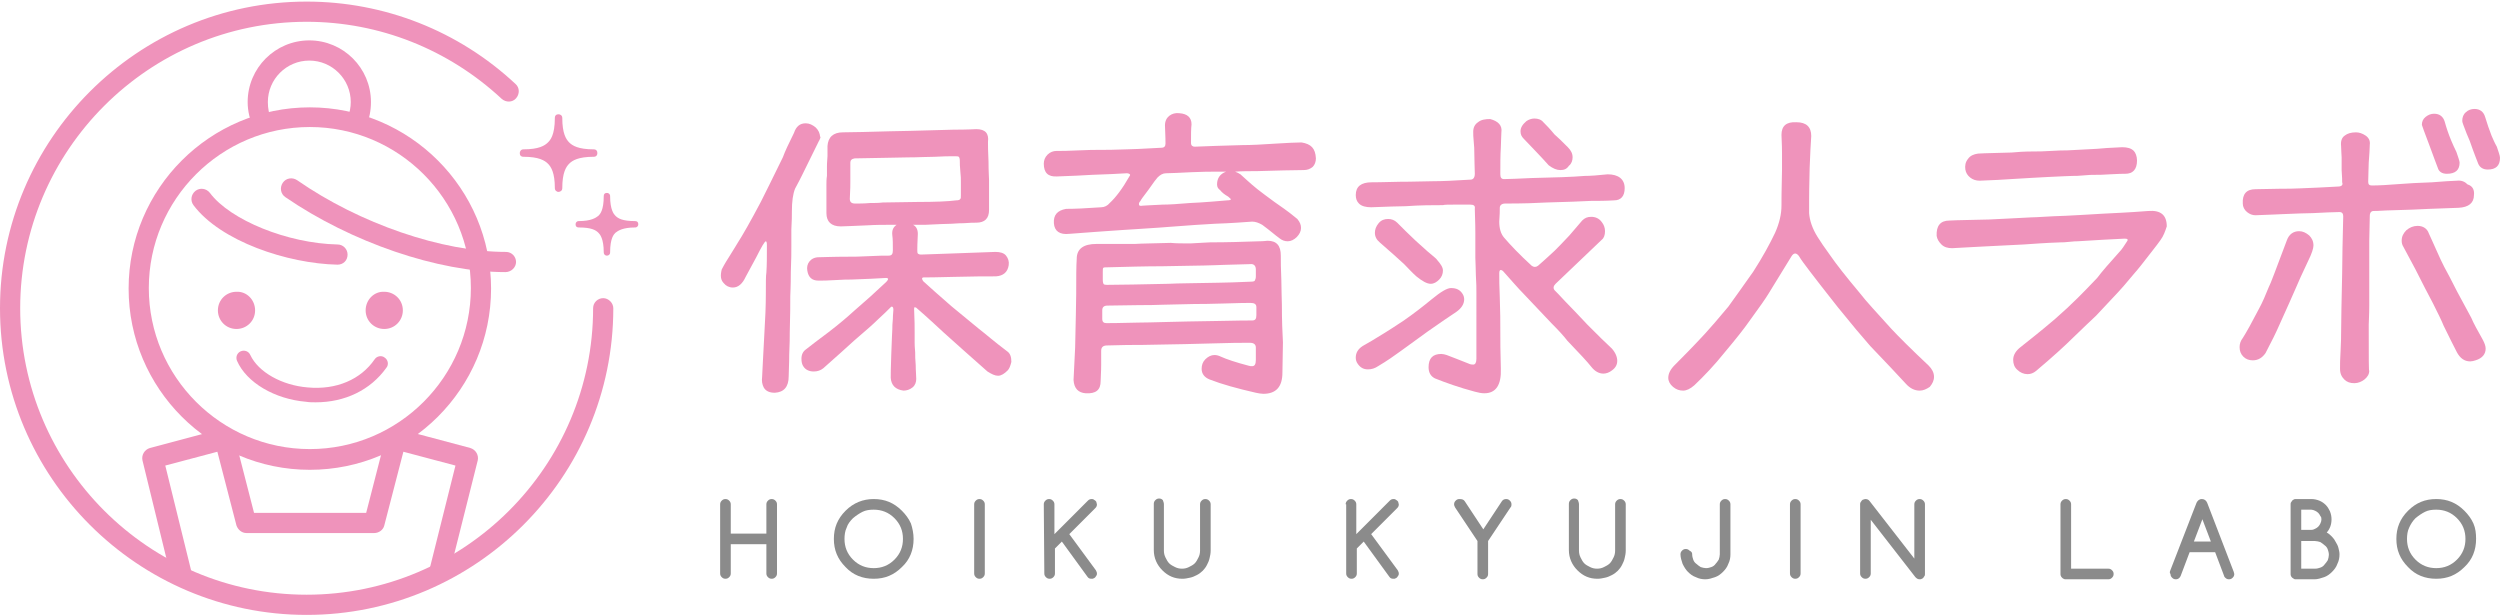<?xml version="1.0" encoding="utf-8"?>
<!-- Generator: Adobe Illustrator 24.2.1, SVG Export Plug-In . SVG Version: 6.00 Build 0)  -->
<svg version="1.1" id="レイヤー_1" xmlns="http://www.w3.org/2000/svg" xmlns:xlink="http://www.w3.org/1999/xlink" x="0px"
	 y="0px" viewBox="0 0 470.4 116" style="enable-background:new 0 0 470.4 116;" xml:space="preserve">
<style type="text/css">
	.st0{clip-path:url(#SVGID_2_);fill:#EF93BB;}
	.st1{clip-path:url(#SVGID_4_);fill:#EF93BB;}
	.st2{clip-path:url(#SVGID_6_);fill:#EF93BB;}
	.st3{clip-path:url(#SVGID_8_);fill:#EF93BB;}
	.st4{clip-path:url(#SVGID_10_);fill:#EF93BB;}
	.st5{clip-path:url(#SVGID_12_);fill:#EF93BB;}
	.st6{clip-path:url(#SVGID_14_);fill:#EF93BB;}
	.st7{clip-path:url(#SVGID_16_);fill:#EF93BB;}
	.st8{fill:#EF93BB;}
	.st9{fill:#8B8B8B;}
</style>
<g id="ロゴ">
	<g>
		<g>
			<g>
				<g>
					<defs>
						<circle id="SVGID_1_" cx="57.7" cy="58" r="55.8"/>
					</defs>
					<clipPath id="SVGID_2_">
						<use xlink:href="#SVGID_1_"  style="overflow:visible;"/>
					</clipPath>
					<path class="st0" d="M47.7,24.1c-0.7-1.6-1.1-3.2-1.1-4.9c0-6.4,5.2-11.6,11.6-11.6s11.6,5.2,11.6,11.6c0,1.6-0.3,3.1-0.9,4.5
						l-3.5-1.5c0.4-1,0.6-2,0.6-3c0-4.3-3.5-7.8-7.8-7.8s-7.8,3.5-7.8,7.8c0,1.2,0.2,2.3,0.7,3.3L47.7,24.1z"/>
				</g>
				<g>
					<defs>
						<circle id="SVGID_3_" cx="57.7" cy="58" r="55.8"/>
					</defs>
					<clipPath id="SVGID_4_">
						<use xlink:href="#SVGID_3_"  style="overflow:visible;"/>
					</clipPath>
					<path class="st1" d="M34.1,110.2c-0.9,0-1.6-0.6-1.9-1.5l-5.4-22.1c-0.2-1,0.4-2,1.4-2.3l13.5-3.6c0.5-0.1,1-0.1,1.5,0.2
						c0.4,0.3,0.8,0.7,0.9,1.2l3.7,14.4h21.1l3.7-14.4c0.1-0.5,0.4-0.9,0.9-1.2c0.4-0.3,1-0.3,1.5-0.2l13.5,3.6
						c1,0.3,1.6,1.3,1.4,2.3l-5.4,21.5c-0.3,1-1.3,1.6-2.3,1.4c-1-0.3-1.6-1.3-1.4-2.3l4.9-19.6L75.9,85l-3.6,13.9
						c-0.2,0.8-1,1.4-1.9,1.4h-24c-0.9,0-1.6-0.6-1.9-1.4L40.9,85l-9.8,2.6l5,20.3c0.3,1-0.4,2.1-1.4,2.3
						C34.4,110.2,34.2,110.2,34.1,110.2z"/>
				</g>
				<g>
					<defs>
						<circle id="SVGID_5_" cx="57.7" cy="58" r="55.8"/>
					</defs>
					<clipPath id="SVGID_6_">
						<use xlink:href="#SVGID_5_"  style="overflow:visible;"/>
					</clipPath>
					<path class="st2" d="M58.3,88.4c-18.8,0-34.1-15.3-34.1-34.1s15.3-34.1,34.1-34.1s34.1,15.3,34.1,34.1S77.1,88.4,58.3,88.4z
						 M58.3,23.9C41.6,23.9,28,37.5,28,54.2s13.6,30.3,30.3,30.3s30.3-13.6,30.3-30.3S75,23.9,58.3,23.9z"/>
				</g>
				<g>
					<defs>
						<circle id="SVGID_7_" cx="57.7" cy="58" r="55.8"/>
					</defs>
					<clipPath id="SVGID_8_">
						<use xlink:href="#SVGID_7_"  style="overflow:visible;"/>
					</clipPath>
					<path class="st3" d="M63.5,49.8L63.5,49.8c-9.4-0.2-22-4.4-27.1-11.2c-0.6-0.8-0.5-2,0.4-2.7c0.8-0.6,2-0.5,2.7,0.4
						c3.8,5.1,14.6,9.5,24,9.7c1.1,0,1.9,0.9,1.9,1.9C65.4,49,64.6,49.8,63.5,49.8z"/>
				</g>
				<g>
					<defs>
						<circle id="SVGID_9_" cx="57.7" cy="58" r="55.8"/>
					</defs>
					<clipPath id="SVGID_10_">
						<use xlink:href="#SVGID_9_"  style="overflow:visible;"/>
					</clipPath>
					<path class="st4" d="M95.1,51.2c-12.7,0-29-5.6-41.4-14.1c-0.9-0.6-1.1-1.8-0.5-2.7s1.8-1.1,2.7-0.5
						c11.8,8.2,27.3,13.5,39.3,13.5c1.1,0,1.9,0.9,1.9,1.9S96.2,51.2,95.1,51.2z"/>
				</g>
				<g>
					<defs>
						<circle id="SVGID_11_" cx="57.7" cy="58" r="55.8"/>
					</defs>
					<clipPath id="SVGID_12_">
						<use xlink:href="#SVGID_11_"  style="overflow:visible;"/>
					</clipPath>
					<path class="st5" d="M48,58.4c0,2-1.6,3.5-3.5,3.5c-2,0-3.5-1.6-3.5-3.5c0-2,1.6-3.5,3.5-3.5C46.4,54.8,48,56.4,48,58.4z"/>
				</g>
				<g>
					<defs>
						<circle id="SVGID_13_" cx="57.7" cy="58" r="55.8"/>
					</defs>
					<clipPath id="SVGID_14_">
						<use xlink:href="#SVGID_13_"  style="overflow:visible;"/>
					</clipPath>
					<path class="st6" d="M68.8,58.4c0,2,1.6,3.5,3.5,3.5c2,0,3.5-1.6,3.5-3.5c0-2-1.6-3.5-3.5-3.5C70.4,54.8,68.8,56.4,68.8,58.4z"
						/>
				</g>
				<g>
					<defs>
						<circle id="SVGID_15_" cx="57.7" cy="58" r="55.8"/>
					</defs>
					<clipPath id="SVGID_16_">
						<use xlink:href="#SVGID_15_"  style="overflow:visible;"/>
					</clipPath>
					<path class="st7" d="M59.4,75.7c-0.6,0-1.2,0-1.8-0.1c-5.9-0.5-11.2-3.6-13-7.7c-0.3-0.7,0-1.5,0.7-1.8s1.5,0,1.8,0.7
						c1.5,3.2,5.9,5.7,10.8,6.1c5.4,0.5,10-1.5,12.6-5.3c0.4-0.6,1.3-0.8,1.9-0.3c0.6,0.4,0.8,1.3,0.3,1.9
						C69.7,73.4,64.9,75.7,59.4,75.7z"/>
				</g>
			</g>
			<g>
				<path class="st8" d="M154.3,26.1c-0.1,0.3-0.2,0.4-0.2,0.4s-1.1,2.2-3.2,6.5c-0.3,0.6-0.7,1.4-1.3,2.5c-0.4,1-0.6,2.4-0.6,4.3
					c0,0.7,0,1.8-0.1,3.4c0,1.4,0,2.5,0,3.3s0,2.4-0.1,4.7c0,2.7-0.1,4.2-0.1,4.5c0,1.4,0,3.6-0.1,6.9c0,0.7,0,2.1-0.1,4.1
					c0,1.8-0.1,3.2-0.1,4.1c0,2-0.9,3-2.6,3.1c-1,0-1.7-0.3-2.1-1c-0.3-0.6-0.4-1.2-0.3-2c0.1-1.7,0.2-4.3,0.4-7.7
					c0.2-3.2,0.3-5.8,0.3-7.9c0-2.1,0-3.5,0.1-4c0.1-1.4,0.1-3.1,0.1-5.2c0-0.5-0.1-0.7-0.2-0.7c-0.2,0-0.8,1-1.8,3l-2,3.7
					c-0.6,1.3-1.4,2-2.4,2c-0.7,0-1.3-0.3-1.7-0.8c-0.6-0.6-0.7-1.4-0.4-2.6c0.1-0.2,0.5-1,1.4-2.4s1.4-2.3,1.6-2.6
					c0.9-1.4,2.4-4,4.4-7.8c0.9-1.8,2.3-4.6,4.1-8.3c0.4-1.1,1.1-2.6,2.1-4.6c0.4-1.2,1.1-1.8,2.2-1.8c0.7,0,1.3,0.3,1.9,0.8
					c0.5,0.5,0.8,1.1,0.8,1.8C154.5,25.5,154.4,25.8,154.3,26.1z M189.6,69.7c-0.6,0.6-1.2,1-1.8,1s-1.2-0.3-2-0.8
					c-1.1-1-2.6-2.3-4.4-3.9c-0.8-0.7-2-1.8-3.8-3.4c-1.3-1.2-3-2.8-5.2-4.7c-0.2-0.1-0.3-0.1-0.3-0.1c-0.1,0.1-0.1,0.2-0.1,0.4
					c0.1,2,0.1,3.5,0.1,4.4c0,0.5,0,1.1,0,1.9c0,0.9,0.1,1.5,0.1,1.8c0,0.6,0,1.4,0.1,2.4c0,1.1,0.1,1.9,0.1,2.6
					c0,0.6-0.2,1.2-0.7,1.6c-0.5,0.4-1.1,0.6-1.7,0.6c-1.5-0.2-2.3-1-2.4-2.4c0-0.4,0-1.9,0.1-4.4c0.1-3.1,0.2-4.7,0.2-4.8
					c0-0.4,0-1,0.1-1.9c0-0.8,0.1-1.4,0.1-1.7c0-0.4-0.1-0.6-0.3-0.6c-0.1,0-0.1,0-0.2,0.1c-0.6,0.6-1.4,1.4-2.4,2.3
					c-0.9,0.9-2.4,2.2-4.5,4c-1.3,1.2-3.2,2.9-5.8,5.2c-0.5,0.4-1.1,0.6-1.8,0.6c-0.8,0-1.5-0.3-1.9-0.9c-0.3-0.4-0.4-0.9-0.4-1.5
					c0-0.8,0.3-1.4,0.9-1.8c0.9-0.7,2.3-1.8,4.2-3.2c2.1-1.6,3.7-3,4.8-4c2.1-1.8,4.1-3.6,6-5.4c0.3-0.3,0.4-0.5,0.4-0.6
					s-0.1-0.2-0.4-0.2c-1.5,0.1-3.7,0.2-6.5,0.3c-0.6,0-1.6,0-3,0.1s-2.5,0.1-3.2,0.1c-1.2,0-1.9-0.6-2.1-1.9
					c-0.1-0.6,0-1.2,0.4-1.7s1-0.8,1.8-0.8c0.7,0,2.6-0.1,5.6-0.1c0.8,0,2.1,0,3.8-0.1s2.9-0.1,3.7-0.1c0.6,0,0.8-0.3,0.8-1
					c0-1.2,0-2.1-0.1-2.8c-0.1-0.9,0.1-1.5,0.8-2h-1.1c-1.3,0-2.8,0-4.4,0.1c-2.7,0.1-4.3,0.2-5,0.2c-1.8,0-2.7-0.9-2.7-2.5v-5.3
					c0-0.5,0-1.1,0.1-1.7c0-0.6,0-1.2,0-1.8c0-0.1,0-0.8,0.1-1.9c0-0.9,0-1.5,0-1.9c0.1-1.7,1.1-2.6,2.9-2.6c2,0,5-0.1,8.9-0.2
					c1,0,4.9-0.1,11.9-0.3c2.7,0,4.2-0.1,4.3-0.1c1.7,0,2.4,0.8,2.2,2.4c0,0.6,0,1.8,0.1,3.7c0,1.9,0.1,3,0.1,3.5c0-0.3,0,1.5,0,5.6
					c0,1.6-0.8,2.4-2.4,2.4c-0.4,0-1.2,0-2.4,0.1c-1.2,0-1.9,0.1-2.2,0.1c-1,0-2.7,0.1-5,0.2h-2.3c0.6,0.3,0.9,0.9,0.9,1.7
					c0,0.6-0.1,1.6-0.1,3c0,0.3,0,0.6,0.1,0.7c0.1,0.1,0.3,0.2,0.6,0.2l5.7-0.2c2.3-0.1,5.1-0.2,8.3-0.3c0.9,0,1.6,0.2,2,0.7
					s0.6,1.1,0.5,1.8c-0.2,1.3-1,2-2.4,2.1c-1.8,0-4.5,0-8,0.1c-1.1,0-2.9,0.1-5.6,0.1c-0.2,0-0.3,0.1-0.3,0.2
					c0,0.2,0.1,0.3,0.2,0.5c1.2,1.1,3,2.7,5.3,4.7c2.2,1.8,3.9,3.2,5.1,4.2c1.3,1,3,2.5,5.4,4.3c0.6,0.4,0.8,1.1,0.8,2
					C190.1,68.9,189.9,69.4,189.6,69.7z M180.8,36.7c0-0.6,0-1.4,0-2.4c0-0.6,0-1.2-0.1-2c-0.1-0.9-0.1-1.6-0.1-2
					c0-0.5-0.1-0.7-0.2-0.8c-0.1-0.1-0.4-0.1-0.8-0.1c-1,0-2.2,0-3.7,0.1c-1.6,0-2.9,0.1-3.8,0.1c0.3,0-1.7,0-5.8,0.1l-5.5,0.1
					c-0.6,0.1-0.8,0.4-0.8,0.8v3.5c0,0.5,0,1.6-0.1,3.3c0,0.6,0.3,0.9,1,0.9s1.7,0,2.8-0.1c0.8,0,1.6,0,2.4-0.1l6.5-0.1
					c3.3,0,5.8-0.1,7.3-0.3c0.5,0,0.7-0.1,0.8-0.3C180.8,37.4,180.8,37.1,180.8,36.7z"/>
				<path class="st8" d="M247.6,29.8c0,0.6-0.2,1.2-0.6,1.6c-0.5,0.4-1,0.6-1.7,0.6c-2.1,0-5,0.1-8.8,0.2c-1.4,0-2.8,0-4.1,0.1
					c0.3,0.1,0.7,0.3,1,0.5c0.7,0.6,1.7,1.6,3.2,2.8c0.8,0.6,1.8,1.4,3.2,2.4c1,0.7,2.5,1.7,4.3,3.2c0.5,0.6,0.7,1.1,0.7,1.7
					c0,0.6-0.3,1.2-0.8,1.7s-1.1,0.8-1.7,0.8c-0.6,0-1.1-0.2-1.6-0.6c-0.7-0.5-1.7-1.4-3.2-2.5c-0.7-0.4-1.3-0.6-1.9-0.6
					c-1.5,0.1-3.9,0.3-7,0.4c-2,0.1-4.9,0.3-8.8,0.6c-0.2,0-2.2,0.2-5.8,0.4c-1.4,0.1-3.4,0.2-6,0.4c-0.3,0-2.6,0.2-6.8,0.5
					c-1.8,0.2-2.8-0.5-2.9-2c-0.1-1.5,0.6-2.4,2.3-2.7c1.6,0,3.8-0.1,6.6-0.3c0.6,0,1.2-0.3,1.6-0.8c1.1-1,2.4-2.7,3.7-5
					c0.1-0.1,0.2-0.3,0.1-0.4c-0.1-0.1-0.3-0.2-0.6-0.2c-1.5,0.1-3.7,0.2-6.6,0.3c-1.5,0.1-3.7,0.2-6.5,0.3
					c-1.7,0.1-2.5-0.7-2.5-2.4c0-0.6,0.2-1.2,0.7-1.7s1.1-0.7,1.7-0.7c0.9,0,2.3,0,4-0.1c2-0.1,3.2-0.1,3.9-0.1c1.2,0,3,0,5.3-0.1
					c0.8,0,2.9-0.1,6.5-0.3c0.6,0,0.8-0.3,0.8-0.8c0-0.2,0-1.3-0.1-3.4c0-0.8,0.3-1.4,0.8-1.8s1.2-0.6,1.9-0.5
					c1.5,0.1,2.3,0.8,2.3,2.1c-0.1,0.8-0.1,1.9-0.1,3.5c0,0.5,0.3,0.7,0.7,0.7c2.3-0.1,5.3-0.2,9-0.3c1.5,0,3.7-0.1,6.6-0.3
					c1.8-0.1,3.3-0.2,4.5-0.2C246.7,27.1,247.5,27.9,247.6,29.8z M241.3,70.1c0,2.7-1.2,4-3.6,4c-0.4,0-0.9-0.1-1.4-0.2
					c-3.5-0.8-6.4-1.6-8.7-2.5c-1-0.4-1.5-1.1-1.5-2c0-0.7,0.2-1.3,0.7-1.8s1.1-0.8,1.7-0.8c0.4,0,0.8,0.1,1.2,0.3
					c1.1,0.5,2.9,1.1,5.2,1.7c0.3,0.1,0.5,0.1,0.7,0.1c0.5,0,0.7-0.4,0.7-1.2v-2.3c0-0.6-0.4-0.9-1.1-0.9c-1.6,0-3.8,0-6.4,0.1
					c-3.2,0.1-7.8,0.2-13.9,0.3c-1.5,0-3.8,0-6.6,0.1c-0.7,0-1.1,0.3-1.1,1c0,0.4,0,1.3,0,2.6c0,1.4-0.1,2.4-0.1,3.1
					c0,1.7-0.9,2.4-2.8,2.3c-1.4-0.1-2.2-0.9-2.3-2.5c0.1-2.1,0.2-4.1,0.3-6.1c0.1-5,0.2-8.4,0.2-10.1c0-3,0-5.2,0.1-6.6
					c0-1.9,1.3-2.8,3.7-2.8c1.7,0,4.1,0,7.2,0c1.5-0.1,3.8-0.1,6.8-0.2c1,0.1,2.2,0.1,3.7,0.1c2.1-0.1,3.3-0.2,3.7-0.2
					c3.2,0,6.3-0.1,9.2-0.2c0.9,0,1.4-0.1,1.6-0.1c1.7,0,2.5,0.9,2.5,2.8c0,1.1,0,2.6,0.1,4.6c0,2,0.1,3.6,0.1,4.6
					c0,3,0.1,5.4,0.2,7.1L241.3,70.1L241.3,70.1z M236.4,59.3c0-0.1,0-0.6,0-1.5c0-0.6-0.4-0.8-1.1-0.8c-0.6,0-2.2,0-4.8,0.1
					c-2.9,0.1-4.8,0.1-5.7,0.1c-5.2,0.1-8,0.2-8.2,0.2c-0.3,0-3,0-8.2,0.1c-0.7,0-1,0.3-1,0.9c0,0.4,0,0.9,0,1.6
					c0,0.6,0.3,0.8,0.8,0.8c0.4,0,2.3,0,5.9-0.1c2.2,0,7.1-0.2,14.7-0.3c1.4,0,3.6-0.1,6.8-0.1C236.2,60.3,236.4,60,236.4,59.3z
					 M236.3,52c0-0.6,0-1,0-1.3c0-0.7-0.4-1.1-1.1-1c-4.3,0.1-6.5,0.2-6.6,0.2c-2.6,0.1-5.9,0.1-9.9,0.2c-3.2,0-6.6,0.1-10.4,0.2
					c-0.4,0-0.6,0-0.7,0.1c-0.1,0.1-0.1,0.3-0.1,0.8c0,0.3,0,0.8,0,1.5c0,0.4,0.1,0.7,0.2,0.8c0,0,0.2,0.1,0.6,0.1
					c2.6,0,6.5-0.1,11.6-0.2c1.7-0.1,4.8-0.1,9.3-0.2c1.4,0,3.5-0.1,6.2-0.2c0.4,0,0.7-0.1,0.7-0.2C236.2,52.6,236.3,52.4,236.3,52z
					 M231.1,37c-0.7-0.4-1.2-0.8-1.5-1.2c-0.4-0.3-0.6-0.6-0.6-1.1c0-1.2,0.6-2,1.7-2.4H229c-1.2,0-2.8,0-4.8,0.1
					c-2.3,0.1-3.8,0.2-4.8,0.2c-0.6,0-1.1,0.3-1.6,0.8c-0.2,0.2-0.8,1-1.7,2.3c-1,1.3-1.5,2-1.5,2.1c-0.2,0.2-0.3,0.4-0.3,0.6
					c0,0.3,0.2,0.4,0.7,0.3c0.1,0,1.4-0.1,3.8-0.2c1.1,0,2.8-0.1,5.1-0.3c0.2,0,2.5-0.1,7-0.5c0.5,0,0.7-0.1,0.7-0.2
					C231.6,37.4,231.4,37.3,231.1,37z"/>
				<path class="st8" d="M305.7,35.4c0,1.5-0.7,2.3-2,2.3c-1.6,0.1-3.1,0.1-4.3,0.1c-1.8,0.1-4.7,0.2-8.4,0.3
					c-1.7,0.1-4.3,0.2-7.8,0.2c-0.6,0-1,0.3-1,0.8s0,1.4-0.1,2.6c0,1.3,0.3,2.3,0.9,3c1.2,1.4,2.9,3.2,5.2,5.3
					c0.4,0.3,0.8,0.3,1.2,0c0.7-0.6,1.7-1.5,3.1-2.8c0.6-0.6,1.6-1.6,2.8-2.9c0.8-0.9,1.6-1.9,2.4-2.8c0.5-0.5,1-0.7,1.7-0.7
					c0.8,0,1.5,0.3,2,1c0.4,0.5,0.6,1.1,0.6,1.7c0,0.7-0.2,1.3-0.6,1.6c-1.9,1.8-4.8,4.6-8.7,8.3c-0.4,0.4-0.5,0.8-0.2,1.2
					c0.3,0.3,1,1,2,2.1c1,1,2.4,2.5,4.2,4.4c2,2,3.5,3.5,4.6,4.5c0.7,0.8,1,1.6,1,2.3c0,0.7-0.3,1.3-1,1.8c-0.5,0.4-1.1,0.6-1.6,0.6
					c-0.8,0-1.6-0.4-2.3-1.3c-0.7-0.9-2.2-2.5-4.5-4.9c-0.6-0.8-1.6-1.9-3-3.3c-1.4-1.5-3.1-3.3-5.3-5.6c-0.9-0.9-2.1-2.3-3.8-4.2
					c-0.1-0.1-0.3-0.2-0.4-0.2c-0.2,0-0.3,0.2-0.3,0.6c0,1,0,2.6,0.1,4.6c0.1,2.6,0.1,4.7,0.1,6.4c0,1.6,0,3.9,0.1,7
					c0.1,3-0.9,4.6-3.1,4.6c-0.5,0-1.1-0.1-1.8-0.3c-3-0.8-5.5-1.7-7.5-2.5c-0.8-0.4-1.2-1.1-1.2-2.1c0-1.7,0.8-2.5,2.4-2.5
					c0.3,0,0.7,0.1,1,0.2c1,0.4,2.4,0.9,4.1,1.6c0.4,0.2,0.7,0.2,0.9,0.2c0.4,0,0.6-0.4,0.6-1.1V55.1c0-0.8,0-1.8-0.1-3.3
					c0-1.4-0.1-2.5-0.1-3.3c0-1,0-2.5,0-4.6s-0.1-3.6-0.1-4.6c0.1-0.6-0.2-0.8-0.9-0.8c-0.4,0-1.3,0-2.6,0c-1.4,0-2.2,0-2.5,0.1
					c-1.9,0-4.2,0-7,0.2c-1.4,0-3.6,0.1-6.5,0.2c-1,0-1.8-0.2-2.3-0.7c-0.4-0.4-0.6-0.9-0.6-1.6c0-1.6,1-2.4,3-2.4
					c0.1,0,1.9,0,5.4-0.1c0.2,0,2.2,0,6.1-0.1c1.6,0,4-0.1,7.1-0.3c0.5,0,0.8-0.4,0.8-1.1c0-1-0.1-2.4-0.1-4.2c0-0.3,0-0.9-0.1-1.8
					s-0.1-1.5-0.1-1.9c0-0.8,0.3-1.4,0.9-1.8c0.6-0.5,1.4-0.6,2.3-0.6c1.5,0.4,2.3,1.2,2.1,2.5c0,0.7-0.1,1.7-0.1,2.8
					c-0.1,1.5-0.1,3.2-0.1,5.1c0,0.6,0.2,0.9,0.7,0.9c1,0,2.8-0.1,5.2-0.2c4.3-0.1,7.6-0.2,10-0.4c1,0,2.4-0.1,4.3-0.3
					C304.5,32.8,305.7,33.7,305.7,35.4z M275.2,55.3c0.2,0.3,0.3,0.7,0.3,1c0,0.9-0.5,1.7-1.5,2.4c-1.2,0.8-3,2-5.4,3.7l-5.1,3.7
					c-1.1,0.8-2.5,1.8-4.2,2.8c-0.6,0.4-1.2,0.6-1.9,0.6c-0.8,0-1.4-0.3-1.9-1c-0.3-0.4-0.4-0.8-0.4-1.2c0-0.9,0.4-1.6,1.3-2.2
					c0.9-0.5,2.3-1.3,4.2-2.5c0.8-0.5,1.9-1.2,3.4-2.2c1.9-1.3,3.7-2.7,5.4-4.1c1.7-1.4,2.9-2.1,3.6-2.1
					C274,54.2,274.7,54.5,275.2,55.3z M269.2,53.4c-0.7,0-1.6-0.5-2.7-1.4c-0.8-0.7-1.5-1.5-2.3-2.3c-1-0.9-2.5-2.3-4.6-4.1
					c-0.6-0.5-0.9-1.1-0.9-1.8c0-0.6,0.2-1.2,0.7-1.8s1.1-0.8,1.8-0.8c0.6,0,1.2,0.2,1.7,0.7c0.4,0.4,0.9,0.9,1.6,1.6
					c1.1,1.1,2.5,2.4,4.1,3.8c1.2,1,1.8,1.5,1.8,1.6c0.7,0.8,1.1,1.4,1.1,2s-0.2,1.2-0.7,1.7C270.3,53.1,269.8,53.4,269.2,53.4z
					 M293.6,32c-0.7,0-1.4-0.3-2.2-0.9c-1.5-1.7-3.1-3.3-4.7-5c-0.4-0.4-0.6-0.8-0.6-1.4c0-0.7,0.4-1.3,1.1-1.9
					c0.4-0.3,1-0.5,1.5-0.5c0.7,0,1.3,0.2,1.7,0.7c0.5,0.5,1.2,1.2,2.1,2.3c0.6,0.5,1.4,1.3,2.5,2.4c0.6,0.6,0.9,1.2,0.9,1.9
					c0,0.6-0.2,1.2-0.7,1.6C294.8,31.8,294.3,32,293.6,32z"/>
				<path class="st8" d="M361.2,73.5c-0.9,0-1.8-0.4-2.6-1.3c-1.5-1.6-3.7-4-6.7-7.1c-1.5-1.7-3.6-4.2-6.1-7.3
					c-0.6-0.8-2.4-3-5.3-6.8c-0.9-1.2-1.6-2.1-2-2.8c-0.2-0.3-0.5-0.5-0.7-0.5c-0.3,0-0.5,0.2-0.7,0.5l-4.3,7
					c-0.6,1-1.8,2.7-3.7,5.3c-0.9,1.3-2.4,3.2-4.5,5.7c-2,2.5-4,4.6-5.8,6.3c-0.8,0.7-1.5,1-2.1,1c-0.7,0-1.3-0.2-1.9-0.7
					s-0.9-1.1-0.9-1.7c0-0.8,0.4-1.6,1.2-2.4c1.3-1.3,3.2-3.2,5.7-5.9c1-1.1,2.5-2.8,4.4-5.1c1-1.4,2.6-3.6,4.7-6.6
					c1.8-2.8,3.1-5.2,4.1-7.3c0.8-1.8,1.2-3.5,1.2-5.1c0-0.7,0-2.9,0.1-6.7c0-0.8,0-1.9,0-3.3c0-1.6-0.1-2.7-0.1-3.3
					c0-1.7,0.9-2.5,2.8-2.4c1.9,0,2.8,0.9,2.8,2.6c-0.1,1.4-0.2,3.4-0.3,6c0,1.2-0.1,3.2-0.1,6c0,1.4,0,2.3,0,2.5
					c0.1,1.4,0.6,2.9,1.6,4.5c0.5,0.8,1.3,2,2.4,3.5c1.1,1.6,2.9,3.9,5.5,7c1.3,1.7,3.4,3.9,6,6.8c1.4,1.5,3.7,3.8,7,6.9
					c0.6,0.6,1,1.3,1,2.1c0,0.7-0.3,1.3-0.8,1.9C362.5,73.2,361.9,73.5,361.2,73.5z"/>
				<path class="st8" d="M406.5,45.2c-0.7,1-2,2.6-3.7,4.8c-0.7,0.9-1.8,2.1-3.2,3.8c-1.2,1.4-3,3.2-5.2,5.6c-1,0.9-2.4,2.3-4.4,4.2
					c-1.4,1.4-3.7,3.5-6.9,6.2c-0.5,0.4-1,0.6-1.6,0.6c-0.7,0-1.4-0.3-1.9-0.8c-0.6-0.5-0.8-1.2-0.8-1.9c0-0.9,0.5-1.7,1.4-2.4
					c1.5-1.2,3.7-2.9,6.5-5.3c1.6-1.4,3-2.7,4.2-3.9c0.9-0.9,2.1-2.1,3.7-3.8c0.9-1.2,2.3-2.8,4.1-4.8c0.6-0.6,1-1.3,1.4-1.9
					c0.4-0.5,0.3-0.7-0.3-0.7c-2.5,0.1-5.5,0.3-8.9,0.5c-0.2,0-0.7,0-1.5,0.1s-1.3,0.1-1.6,0.1c-3.1,0.1-5.4,0.3-7,0.4
					c-0.3,0-2.3,0.1-6,0.3c-1.7,0.1-4.2,0.2-7.5,0.4c-0.8,0-1.5-0.2-2-0.7s-0.8-1-0.9-1.6c-0.1-1.9,0.7-2.9,2.4-2.9
					c1.7-0.1,4.2-0.1,7.5-0.2c1.7-0.1,4.4-0.2,7.9-0.4c1,0,3.2-0.2,6.5-0.3c1.7-0.1,4.1-0.2,7.1-0.4c1.8-0.1,4.6-0.2,8.4-0.5
					c2.4-0.2,3.5,0.8,3.5,2.9C407.4,43.5,407.1,44.4,406.5,45.2z M402.1,30.2c0,1.7-0.8,2.5-2.2,2.5c-0.3,0-1.3,0-2.9,0.1
					c-1.3,0.1-2.2,0.1-2.9,0.1c-0.4,0-1.1,0-2,0.1s-1.6,0.1-2.1,0.1c-0.7,0-2.2,0.1-4.6,0.2c-1.7,0.1-4,0.2-7,0.4
					c-1.3,0.1-3.3,0.2-5.9,0.3c-0.7,0-1.3-0.2-1.8-0.6c-0.5-0.4-0.8-0.9-0.9-1.5c-0.1-0.7,0-1.4,0.5-2c0.4-0.6,1.1-0.9,1.9-1
					c1.5-0.1,3.6-0.1,6.3-0.2c1-0.1,2.4-0.2,4.2-0.2c0.7,0,1.8,0,3.2-0.1c1.4-0.1,2.4-0.1,3-0.1l5.7-0.3c0.9-0.1,2.4-0.2,4.7-0.3
					c1,0,1.7,0.2,2.2,0.7C401.8,28.7,402.1,29.4,402.1,30.2z"/>
				<path class="st8" d="M432.9,52.1c-0.5,1.1-1.2,2.8-2.2,5c-0.4,0.9-1,2.2-1.8,4c-0.6,1.4-1.5,3.2-2.6,5.3
					c-0.6,0.9-1.4,1.4-2.4,1.4c-0.7,0-1.3-0.2-1.8-0.7s-0.7-1.1-0.7-1.8c0-0.6,0.2-1.2,0.6-1.7c0.7-1.1,1.7-2.9,3.1-5.6
					c0.6-1.1,1.2-2.5,1.8-4c0.3-0.5,1.4-3.5,3.4-8.8c0.4-1.1,1.2-1.7,2.3-1.7c0.7,0,1.3,0.3,1.9,0.8c0.5,0.5,0.8,1.1,0.8,1.9
					c0,0.5-0.3,1.5-1,2.9C433.8,50.1,433.4,51.1,432.9,52.1z M465.5,36.7c0,1.5-1,2.3-2.9,2.4l-5.5,0.2c-1.7,0.1-4.4,0.2-8.1,0.3
					c-0.5,0-1.3,0.1-2.4,0.1c-0.4,0-0.7,0.3-0.7,0.9l-0.1,4.7v8.6c0,0.5,0,1.7,0,3.5c0,1.9-0.1,3.1-0.1,3.7c0,6.3,0,9.1,0.1,8.6
					c0,0.7-0.3,1.2-0.9,1.7c-0.5,0.4-1.2,0.7-1.9,0.7c-0.8,0-1.4-0.2-1.9-0.7s-0.8-1.1-0.8-2c0-0.8,0-1.9,0.1-3.3
					c0.1-1.8,0.1-2.9,0.1-3.3c0-2.5,0.1-6.3,0.2-11.4c0-2.7,0.1-6.3,0.2-10.7c0-0.5-0.2-0.8-0.7-0.8c-1.2,0-2.8,0.1-5,0.2
					c-1.3,0-3.3,0.1-5.9,0.2c-0.2,0-1.9,0.1-4.9,0.2c-0.6,0-1.1-0.2-1.6-0.6c-0.5-0.4-0.8-1-0.8-1.6c-0.1-1.8,0.7-2.7,2.4-2.7
					c1.4,0,3.6-0.1,6.6-0.1c0.8,0,2.5-0.1,5.1-0.2c0.4,0,1.6-0.1,3.8-0.2c0.7,0,1-0.3,0.8-0.8c0-0.3,0-1-0.1-2.3c0-1,0-1.8,0-2.4
					c0-0.5-0.1-1.2-0.1-2.1c-0.1-0.9,0.1-1.6,0.7-2c0.5-0.4,1.2-0.6,2.1-0.6c0.6,0,1.2,0.2,1.8,0.6c0.6,0.4,0.9,1,0.8,1.7
					c0,0.8-0.1,1.9-0.2,3.4c0,1-0.1,2.2-0.1,3.6c0,0.5,0.2,0.7,0.7,0.7c1.2,0,3.1-0.1,5.6-0.3c1.1-0.1,3-0.2,5.7-0.3
					c0.5,0,2-0.2,4.7-0.3c0.9-0.1,1.5,0.2,2,0.7C465.3,35,465.6,35.8,465.5,36.7z M467.2,64c0.3,0.6,0.5,1.1,0.5,1.6
					c0,1-0.6,1.8-1.9,2.2c-0.3,0.1-0.7,0.2-1,0.2c-1.1,0-1.9-0.6-2.5-1.7c-0.6-1.1-1.4-2.8-2.5-5c-0.4-1-1.1-2.4-2-4.2
					c-0.9-1.7-2-3.8-3.3-6.4c-0.5-0.9-1.3-2.4-2.3-4.3c-0.2-0.3-0.3-0.7-0.3-1.1c0-0.8,0.3-1.4,0.9-2c0.6-0.5,1.3-0.8,2.1-0.8
					c1,0,1.8,0.5,2.1,1.4c0.3,0.7,0.8,1.7,1.4,3.1c0.6,1.4,1.1,2.4,1.5,3.2c0.6,1.1,1.4,2.6,2.4,4.6c0.6,1.1,1.5,2.8,2.7,5
					C465.4,60.8,466.2,62.2,467.2,64z M462.8,30.6c0,1.4-0.8,2.1-2.4,2.1c-0.9,0-1.5-0.4-1.7-1.1c-0.3-0.7-0.8-2.2-1.6-4.3
					c-0.9-2.4-1.4-3.7-1.4-3.8c0-0.6,0.2-1.1,0.7-1.5s1-0.6,1.6-0.6c1,0,1.7,0.5,2,1.5c0.3,1.1,0.7,2.3,1.2,3.5
					c0.3,0.7,0.6,1.4,1,2.2C462.5,29.5,462.8,30.3,462.8,30.6z M470.4,29.7c0,1.5-0.8,2.2-2.3,2.2c-0.9,0-1.5-0.4-1.8-1.1
					c-0.1-0.3-0.7-1.7-1.6-4.3c-0.4-0.9-0.8-1.9-1.2-3c-0.1-0.3-0.2-0.5-0.2-0.8c0-0.6,0.2-1.2,0.7-1.6c0.4-0.4,1-0.6,1.6-0.6
					c1,0,1.7,0.5,2,1.5c0.4,1.3,0.8,2.5,1.2,3.5c0.3,0.7,0.6,1.4,1,2.1C470.1,28.5,470.4,29.3,470.4,29.7z"/>
			</g>
			<path class="st8" d="M57.7,115.7C25.9,115.7,0,89.8,0,58S25.9,0.3,57.7,0.3c14.6,0,28.6,5.5,39.3,15.5c0.8,0.7,0.8,1.9,0.1,2.7
				c-0.7,0.8-1.9,0.8-2.7,0.1c-10-9.3-23-14.5-36.7-14.5C28,4.1,3.8,28.3,3.8,58s24.2,53.9,53.9,53.9s53.9-24.2,53.9-53.9
				c0-1.1,0.9-1.9,1.9-1.9s1.9,0.9,1.9,1.9C115.4,89.8,89.5,115.7,57.7,115.7z"/>
			<g>
				<g>
					<path class="st8" d="M111.6,28.5c-3.1,0-4.2-0.8-4.8-1.4c-0.6-0.6-1.4-1.7-1.4-4.8c0-0.1,0-0.5-0.4-0.5s-0.4,0.3-0.4,0.5
						c0,3.1-0.8,4.2-1.4,4.8c-0.6,0.6-1.7,1.4-4.8,1.4c-0.1,0-0.5,0-0.5,0.4s0.3,0.4,0.5,0.4c3.1,0,4.2,0.8,4.8,1.4
						c0.6,0.6,1.4,1.7,1.4,4.8c0,0.1,0,0.5,0.4,0.5s0.4-0.3,0.4-0.5c0-3.1,0.8-4.2,1.4-4.8c0.6-0.6,1.7-1.4,4.8-1.4
						c0.1,0,0.5,0,0.5-0.4C112.1,28.5,111.8,28.5,111.6,28.5z"/>
					<path class="st8" d="M105.1,36.1c-0.3,0-0.7-0.2-0.7-0.7c0-2.9-0.7-4-1.3-4.6c-0.6-0.6-1.7-1.3-4.6-1.3c-0.5,0-0.7-0.3-0.7-0.7
						c0-0.3,0.2-0.7,0.7-0.7c2.9,0,4-0.7,4.6-1.3c0.4-0.4,1.3-1.3,1.3-4.6c0-0.5,0.3-0.7,0.7-0.7c0.3,0,0.7,0.2,0.7,0.7
						c0,2.9,0.7,4,1.3,4.6c0.6,0.6,1.7,1.3,4.6,1.3c0.5,0,0.7,0.3,0.7,0.7s-0.2,0.7-0.7,0.7c-2.9,0-4,0.7-4.6,1.3
						c-0.6,0.6-1.3,1.7-1.3,4.6C105.8,35.9,105.4,36.1,105.1,36.1z M105.1,22.1c-0.1,0-0.1,0-0.1,0.2c0,3.1-0.8,4.3-1.5,5
						s-1.9,1.5-5,1.5c-0.2,0-0.2,0-0.2,0.1s0,0.1,0.2,0.1c3.1,0,4.3,0.8,5,1.5s1.5,1.9,1.5,5c0,0.2,0,0.2,0.1,0.2s0.1,0,0.1-0.2
						c0-3.1,0.8-4.3,1.5-5s1.9-1.5,5-1.5c0.2,0,0.2,0,0.2-0.1s0-0.1-0.2-0.1c-3.1,0-4.3-0.8-5-1.5s-1.5-1.9-1.5-5
						C105.2,22.1,105.2,22.1,105.1,22.1z"/>
				</g>
				<g>
					<path class="st8" d="M119.5,41.8c-2.5,0-3.4-0.6-3.9-1.1s-1.1-1.4-1.1-3.9c0-0.1,0-0.4-0.3-0.4s-0.3,0.3-0.3,0.4
						c0,2.5-0.6,3.4-1.1,3.9s-1.4,1.1-3.9,1.1c-0.1,0-0.4,0-0.4,0.3s0.3,0.3,0.4,0.3c2.5,0,3.4,0.6,3.9,1.1s1.1,1.4,1.1,3.9
						c0,0.1,0,0.4,0.3,0.4s0.3-0.3,0.3-0.4c0-2.5,0.6-3.4,1.1-3.9s1.4-1.1,3.9-1.1c0.1,0,0.4,0,0.4-0.3S119.6,41.8,119.5,41.8z"/>
					<path class="st8" d="M114.2,48.1c-0.4,0-0.6-0.3-0.6-0.6c0-2.6-0.7-3.4-1-3.7c-0.5-0.5-1.3-1-3.7-1c-0.4,0-0.6-0.2-0.6-0.6
						c0-0.3,0.2-0.6,0.6-0.6c2.3,0,3.2-0.6,3.7-1c0.3-0.3,1-1,1-3.7c0-0.4,0.2-0.6,0.6-0.6c0.3,0,0.6,0.2,0.6,0.6
						c0,2.6,0.7,3.4,1,3.7c0.5,0.5,1.3,1,3.7,1c0.4,0,0.6,0.2,0.6,0.6c0,0.3-0.2,0.6-0.6,0.6c-2.3,0-3.2,0.6-3.7,1
						c-0.3,0.3-1,1-1,3.7C114.8,47.9,114.5,48.1,114.2,48.1z M114.2,36.7C114.2,36.7,114.2,36.8,114.2,36.7
						c-0.1,2.6-0.7,3.6-1.3,4.2c-0.6,0.6-1.5,1.2-4.1,1.2c-0.1,0-0.1,0-0.1,0s0,0.1,0.1,0.1c2.5,0,3.5,0.6,4.1,1.2
						c0.6,0.6,1.2,1.5,1.2,4.1c0,0.1,0,0.1,0,0.1s0.1,0,0.1-0.1c0-2.5,0.6-3.5,1.2-4.1s1.5-1.2,4.1-1.2c0.1,0,0.1,0,0.1,0
						s0-0.1-0.1-0.1c-2.5,0-3.5-0.6-4.1-1.2C114.9,40.3,114.2,39.4,114.2,36.7C114.2,36.8,114.2,36.7,114.2,36.7z"/>
				</g>
			</g>
		</g>
		<g>
			<path class="st9" d="M146.2,107.9c0,0.3-0.1,0.5-0.3,0.7s-0.4,0.3-0.7,0.3s-0.5-0.1-0.7-0.3c-0.2-0.2-0.3-0.4-0.3-0.7v-5.5h-6.7
				v5.5c0,0.3-0.1,0.5-0.3,0.7s-0.4,0.3-0.7,0.3s-0.5-0.1-0.7-0.3c-0.2-0.2-0.3-0.4-0.3-0.7v-13c0-0.3,0.1-0.5,0.3-0.7
				s0.4-0.3,0.7-0.3s0.5,0.1,0.7,0.3s0.3,0.4,0.3,0.7v5.5h6.7v-5.5c0-0.3,0.1-0.5,0.3-0.7s0.4-0.3,0.7-0.3s0.5,0.1,0.7,0.3
				s0.3,0.4,0.3,0.7V107.9z"/>
			<path class="st9" d="M171.9,101.4c0,2.1-0.7,3.9-2.2,5.3c-1.5,1.5-3.2,2.2-5.3,2.2s-3.9-0.7-5.3-2.2c-1.5-1.5-2.2-3.2-2.2-5.3
				c0-2.1,0.7-3.8,2.2-5.3s3.3-2.2,5.3-2.2c2.1,0,3.8,0.7,5.3,2.2c0.7,0.7,1.3,1.5,1.7,2.4C171.7,99.4,171.9,100.4,171.9,101.4z
				 M164.4,95.9c-0.8,0-1.5,0.1-2.1,0.4s-1.2,0.7-1.8,1.2c-0.5,0.5-1,1.1-1.2,1.8c-0.3,0.6-0.4,1.4-0.4,2.1c0,1.5,0.5,2.8,1.6,3.9
				c1.1,1.1,2.4,1.6,3.9,1.6s2.8-0.5,3.9-1.6c1.1-1.1,1.6-2.4,1.6-3.9s-0.5-2.8-1.6-3.9C167.2,96.4,165.9,95.9,164.4,95.9z"/>
			<path class="st9" d="M185.3,107.9c0,0.3-0.1,0.5-0.3,0.7s-0.4,0.3-0.7,0.3s-0.5-0.1-0.7-0.3c-0.2-0.2-0.3-0.4-0.3-0.7v-13
				c0-0.3,0.1-0.5,0.3-0.7s0.4-0.3,0.7-0.3s0.5,0.1,0.7,0.3s0.3,0.4,0.3,0.7V107.9z"/>
			<path class="st9" d="M196.4,94.9c0-0.3,0.1-0.5,0.3-0.7s0.4-0.3,0.7-0.3s0.5,0.1,0.7,0.3s0.3,0.4,0.3,0.7v5.6l6.3-6.3
				c0.2-0.2,0.4-0.3,0.7-0.3c0.1,0,0.3,0,0.4,0.1c0.1,0.1,0.2,0.1,0.3,0.2c0.1,0.1,0.2,0.2,0.2,0.3s0.1,0.3,0.1,0.4
				c0,0.3-0.1,0.5-0.3,0.7l-4.9,4.9l5,6.8c0.1,0.2,0.2,0.4,0.2,0.6c0,0.1,0,0.3-0.1,0.4c-0.1,0.1-0.1,0.2-0.2,0.3
				c-0.1,0.1-0.2,0.2-0.3,0.2c-0.1,0.1-0.2,0.1-0.4,0.1c-0.4,0-0.6-0.1-0.8-0.4l-4.8-6.6l-1.3,1.3v4.7c0,0.3-0.1,0.5-0.3,0.7
				s-0.4,0.3-0.7,0.3s-0.5-0.1-0.7-0.3s-0.3-0.4-0.3-0.7L196.4,94.9L196.4,94.9z"/>
			<path class="st9" d="M219,94.9v8.7c0,0.5,0.1,0.9,0.3,1.3c0.2,0.4,0.4,0.8,0.7,1.1s0.7,0.5,1.1,0.7c0.4,0.2,0.8,0.3,1.3,0.3
				s0.9-0.1,1.3-0.3c0.4-0.2,0.8-0.4,1.1-0.7c0.3-0.3,0.5-0.7,0.7-1.1c0.2-0.4,0.3-0.8,0.3-1.3v-8.7c0-0.3,0.1-0.5,0.3-0.7
				s0.4-0.3,0.7-0.3s0.5,0.1,0.7,0.3s0.3,0.4,0.3,0.7v8.7c0,0.5-0.1,1-0.2,1.4c-0.1,0.5-0.3,0.9-0.5,1.3c-0.2,0.4-0.5,0.8-0.8,1.1
				c-0.3,0.3-0.7,0.6-1.1,0.8c-0.4,0.2-0.8,0.4-1.3,0.5c-0.5,0.1-0.9,0.2-1.4,0.2c-1.5,0-2.7-0.5-3.8-1.6c-1-1-1.6-2.3-1.6-3.8v-8.7
				c0-0.3,0.1-0.5,0.3-0.7s0.4-0.3,0.7-0.3s0.5,0.1,0.7,0.3C218.9,94.4,219,94.6,219,94.9z"/>
			<path class="st9" d="M253.2,94.9c0-0.3,0.1-0.5,0.3-0.7s0.4-0.3,0.7-0.3s0.5,0.1,0.7,0.3s0.3,0.4,0.3,0.7v5.6l6.3-6.3
				c0.2-0.2,0.4-0.3,0.7-0.3c0.1,0,0.3,0,0.4,0.1c0.1,0.1,0.2,0.1,0.3,0.2c0.1,0.1,0.2,0.2,0.2,0.3s0.1,0.3,0.1,0.4
				c0,0.3-0.1,0.5-0.3,0.7l-4.9,4.9l5,6.8c0.1,0.2,0.2,0.4,0.2,0.6c0,0.1,0,0.3-0.1,0.4c-0.1,0.1-0.1,0.2-0.2,0.3s-0.2,0.2-0.3,0.2
				c-0.1,0.1-0.2,0.1-0.4,0.1c-0.4,0-0.6-0.1-0.8-0.4l-4.8-6.6l-1.3,1.3v4.7c0,0.3-0.1,0.5-0.3,0.7s-0.4,0.3-0.7,0.3
				s-0.5-0.1-0.7-0.3s-0.3-0.4-0.3-0.7v-13H253.2z"/>
			<path class="st9" d="M275.6,94.3l3.5,5.3l3.5-5.3c0.2-0.3,0.5-0.4,0.8-0.4s0.5,0.1,0.7,0.3s0.3,0.4,0.3,0.7c0,0.2,0,0.4-0.2,0.6
				l-4.2,6.3v6.2c0,0.3-0.1,0.5-0.3,0.7c-0.2,0.2-0.4,0.3-0.7,0.3c-0.3,0-0.5-0.1-0.7-0.3s-0.3-0.4-0.3-0.7v-6.2l-4.2-6.3
				c-0.1-0.2-0.2-0.4-0.2-0.6c0-0.3,0.1-0.5,0.3-0.7c0.2-0.2,0.4-0.3,0.7-0.3C275.1,93.9,275.4,94,275.6,94.3z"/>
			<path class="st9" d="M297.1,94.9v8.7c0,0.5,0.1,0.9,0.3,1.3c0.2,0.4,0.4,0.8,0.7,1.1c0.3,0.3,0.7,0.5,1.1,0.7s0.8,0.3,1.3,0.3
				s0.9-0.1,1.3-0.3s0.8-0.4,1.1-0.7c0.3-0.3,0.5-0.7,0.7-1.1c0.2-0.4,0.3-0.8,0.3-1.3v-8.7c0-0.3,0.1-0.5,0.3-0.7
				c0.2-0.2,0.4-0.3,0.7-0.3c0.3,0,0.5,0.1,0.7,0.3s0.3,0.4,0.3,0.7v8.7c0,0.5-0.1,1-0.2,1.4c-0.1,0.5-0.3,0.9-0.5,1.3
				c-0.2,0.4-0.5,0.8-0.8,1.1c-0.3,0.3-0.7,0.6-1.1,0.8s-0.8,0.4-1.3,0.5c-0.5,0.1-0.9,0.2-1.4,0.2c-1.5,0-2.7-0.5-3.8-1.6
				c-1-1-1.6-2.3-1.6-3.8v-8.7c0-0.3,0.1-0.5,0.3-0.7c0.2-0.2,0.4-0.3,0.7-0.3c0.3,0,0.5,0.1,0.7,0.3
				C297,94.4,297.1,94.6,297.1,94.9z"/>
			<path class="st9" d="M318.4,104.3c0,0.4,0.1,0.7,0.2,1s0.3,0.6,0.6,0.8c0.2,0.2,0.5,0.4,0.8,0.6c0.3,0.1,0.7,0.2,1,0.2
				c0.4,0,0.7-0.1,1-0.2c0.3-0.1,0.6-0.3,0.8-0.6c0.2-0.2,0.4-0.5,0.6-0.8c0.1-0.3,0.2-0.7,0.2-1v-9.4c0-0.3,0.1-0.5,0.3-0.7
				c0.2-0.2,0.4-0.3,0.7-0.3c0.3,0,0.5,0.1,0.7,0.3s0.3,0.4,0.3,0.7v9.4c0,0.6-0.1,1.2-0.4,1.8c-0.2,0.6-0.6,1.1-1,1.5
				c-0.4,0.4-0.9,0.8-1.5,1s-1.2,0.4-1.8,0.4c-0.6,0-1.2-0.1-1.8-0.4c-0.6-0.2-1.1-0.6-1.5-1c-0.4-0.4-0.7-0.9-1-1.5
				c-0.2-0.6-0.4-1.2-0.4-1.8c0-0.3,0.1-0.5,0.3-0.7c0.2-0.2,0.4-0.3,0.7-0.3c0.3,0,0.5,0.1,0.7,0.3
				C318.3,103.8,318.4,104,318.4,104.3z"/>
			<path class="st9" d="M338.8,107.9c0,0.3-0.1,0.5-0.3,0.7c-0.2,0.2-0.4,0.3-0.7,0.3c-0.3,0-0.5-0.1-0.7-0.3
				c-0.2-0.2-0.3-0.4-0.3-0.7v-13c0-0.3,0.1-0.5,0.3-0.7c0.2-0.2,0.4-0.3,0.7-0.3c0.3,0,0.5,0.1,0.7,0.3s0.3,0.4,0.3,0.7V107.9z"/>
			<path class="st9" d="M350,107.9v-13c0-0.1,0-0.3,0.1-0.4c0.1-0.1,0.1-0.2,0.2-0.3s0.2-0.2,0.3-0.2c0.1,0,0.2-0.1,0.4-0.1
				c0.3,0,0.6,0.1,0.8,0.4l8.4,10.8V94.9c0-0.3,0.1-0.5,0.3-0.7c0.2-0.2,0.4-0.3,0.7-0.3c0.3,0,0.5,0.1,0.7,0.3s0.3,0.4,0.3,0.7V108
				c0,0.1,0,0.3-0.1,0.4c-0.1,0.1-0.1,0.2-0.2,0.3s-0.2,0.2-0.3,0.2c-0.1,0.1-0.3,0.1-0.4,0.1c-0.3,0-0.5-0.1-0.8-0.4L352,97.8v10.1
				c0,0.3-0.1,0.5-0.3,0.7c-0.2,0.2-0.4,0.3-0.7,0.3c-0.3,0-0.5-0.1-0.7-0.3C350.1,108.4,350,108.2,350,107.9z"/>
			<path class="st9" d="M387.7,94.9c0-0.3,0.1-0.5,0.3-0.7c0.2-0.2,0.4-0.3,0.7-0.3c0.3,0,0.5,0.1,0.7,0.3s0.3,0.4,0.3,0.7V107h7
				c0.3,0,0.5,0.1,0.7,0.3c0.2,0.2,0.3,0.4,0.3,0.7s-0.1,0.5-0.3,0.7c-0.2,0.2-0.4,0.3-0.7,0.3h-8c-0.1,0-0.3,0-0.4-0.1
				c-0.1,0-0.2-0.1-0.3-0.2c-0.1-0.1-0.2-0.2-0.2-0.3c-0.1-0.1-0.1-0.3-0.1-0.4V94.9z"/>
			<path class="st9" d="M408.3,107.5l5-12.9c0.2-0.4,0.5-0.7,1-0.7c0.4,0,0.8,0.2,1,0.7l5,13c0,0.1,0.1,0.3,0.1,0.4
				c0,0.3-0.1,0.5-0.3,0.7c-0.2,0.2-0.4,0.3-0.7,0.3c-0.3,0-0.5-0.1-0.7-0.3c-0.1-0.1-0.2-0.2-0.2-0.3l-1.7-4.5H412l-1.7,4.5
				c-0.1,0.1-0.1,0.2-0.2,0.3c-0.2,0.2-0.4,0.3-0.7,0.3s-0.5-0.1-0.7-0.3s-0.3-0.4-0.3-0.7C408.2,107.8,408.3,107.6,408.3,107.5z
				 M416,101.9l-1.6-4.2l-1.6,4.2H416z"/>
			<path class="st9" d="M434.9,93.9c0.5,0,1,0.1,1.5,0.3s0.9,0.5,1.2,0.8c0.4,0.4,0.6,0.8,0.8,1.2c0.2,0.5,0.3,1,0.3,1.5
				c0,1-0.3,1.8-0.9,2.5c0.4,0.2,0.7,0.5,1,0.8s0.5,0.6,0.7,1c0.2,0.3,0.4,0.7,0.5,1.1c0.1,0.4,0.2,0.8,0.2,1.2
				c0,0.6-0.1,1.2-0.4,1.8c-0.2,0.6-0.6,1.1-1,1.5c-0.4,0.4-0.9,0.8-1.5,1s-1.2,0.4-1.8,0.4H432c-0.1,0-0.3,0-0.4-0.1
				c-0.1-0.1-0.2-0.1-0.3-0.2c-0.1-0.1-0.2-0.2-0.2-0.3c-0.1-0.1-0.1-0.3-0.1-0.4V94.9c0-0.1,0-0.3,0.1-0.4c0.1-0.1,0.1-0.2,0.2-0.3
				s0.2-0.2,0.3-0.2c0.1-0.1,0.2-0.1,0.4-0.1H434.9z M433,95.9v3.8h1.9c0.3,0,0.5-0.1,0.7-0.2c0.2-0.1,0.4-0.2,0.6-0.4
				s0.3-0.4,0.4-0.6s0.2-0.5,0.2-0.7c0-0.3,0-0.5-0.2-0.7c-0.1-0.2-0.2-0.4-0.4-0.6c-0.2-0.2-0.4-0.3-0.6-0.4
				c-0.2-0.1-0.5-0.2-0.7-0.2L433,95.9L433,95.9z M433,101.7v5.3h2.6c0.4,0,0.7-0.1,1-0.2c0.3-0.1,0.6-0.3,0.8-0.6
				c0.2-0.2,0.4-0.5,0.6-0.8c0.1-0.3,0.2-0.7,0.2-1c0-0.4-0.1-0.7-0.2-1s-0.3-0.6-0.6-0.8c-0.2-0.2-0.5-0.4-0.8-0.6
				c-0.3-0.1-0.7-0.2-1-0.2H433V101.7z"/>
			<path class="st9" d="M465.9,101.4c0,2.1-0.7,3.9-2.2,5.3c-1.5,1.5-3.2,2.2-5.3,2.2c-2.1,0-3.9-0.7-5.3-2.2
				c-1.5-1.5-2.2-3.2-2.2-5.3c0-2.1,0.7-3.8,2.2-5.3s3.2-2.2,5.3-2.2c2.1,0,3.8,0.7,5.3,2.2c0.7,0.7,1.3,1.5,1.7,2.4
				C465.8,99.4,465.9,100.4,465.9,101.4z M458.4,95.9c-0.8,0-1.5,0.1-2.1,0.4s-1.2,0.7-1.8,1.2c-0.5,0.5-0.9,1.1-1.2,1.8
				c-0.3,0.6-0.4,1.4-0.4,2.1c0,1.5,0.5,2.8,1.6,3.9c1.1,1.1,2.4,1.6,3.9,1.6s2.8-0.5,3.9-1.6c1.1-1.1,1.6-2.4,1.6-3.9
				s-0.5-2.8-1.6-3.9C461.2,96.4,459.9,95.9,458.4,95.9z"/>
		</g>
	</g>
</g>
<g id="タイトル">
</g>
</svg>
